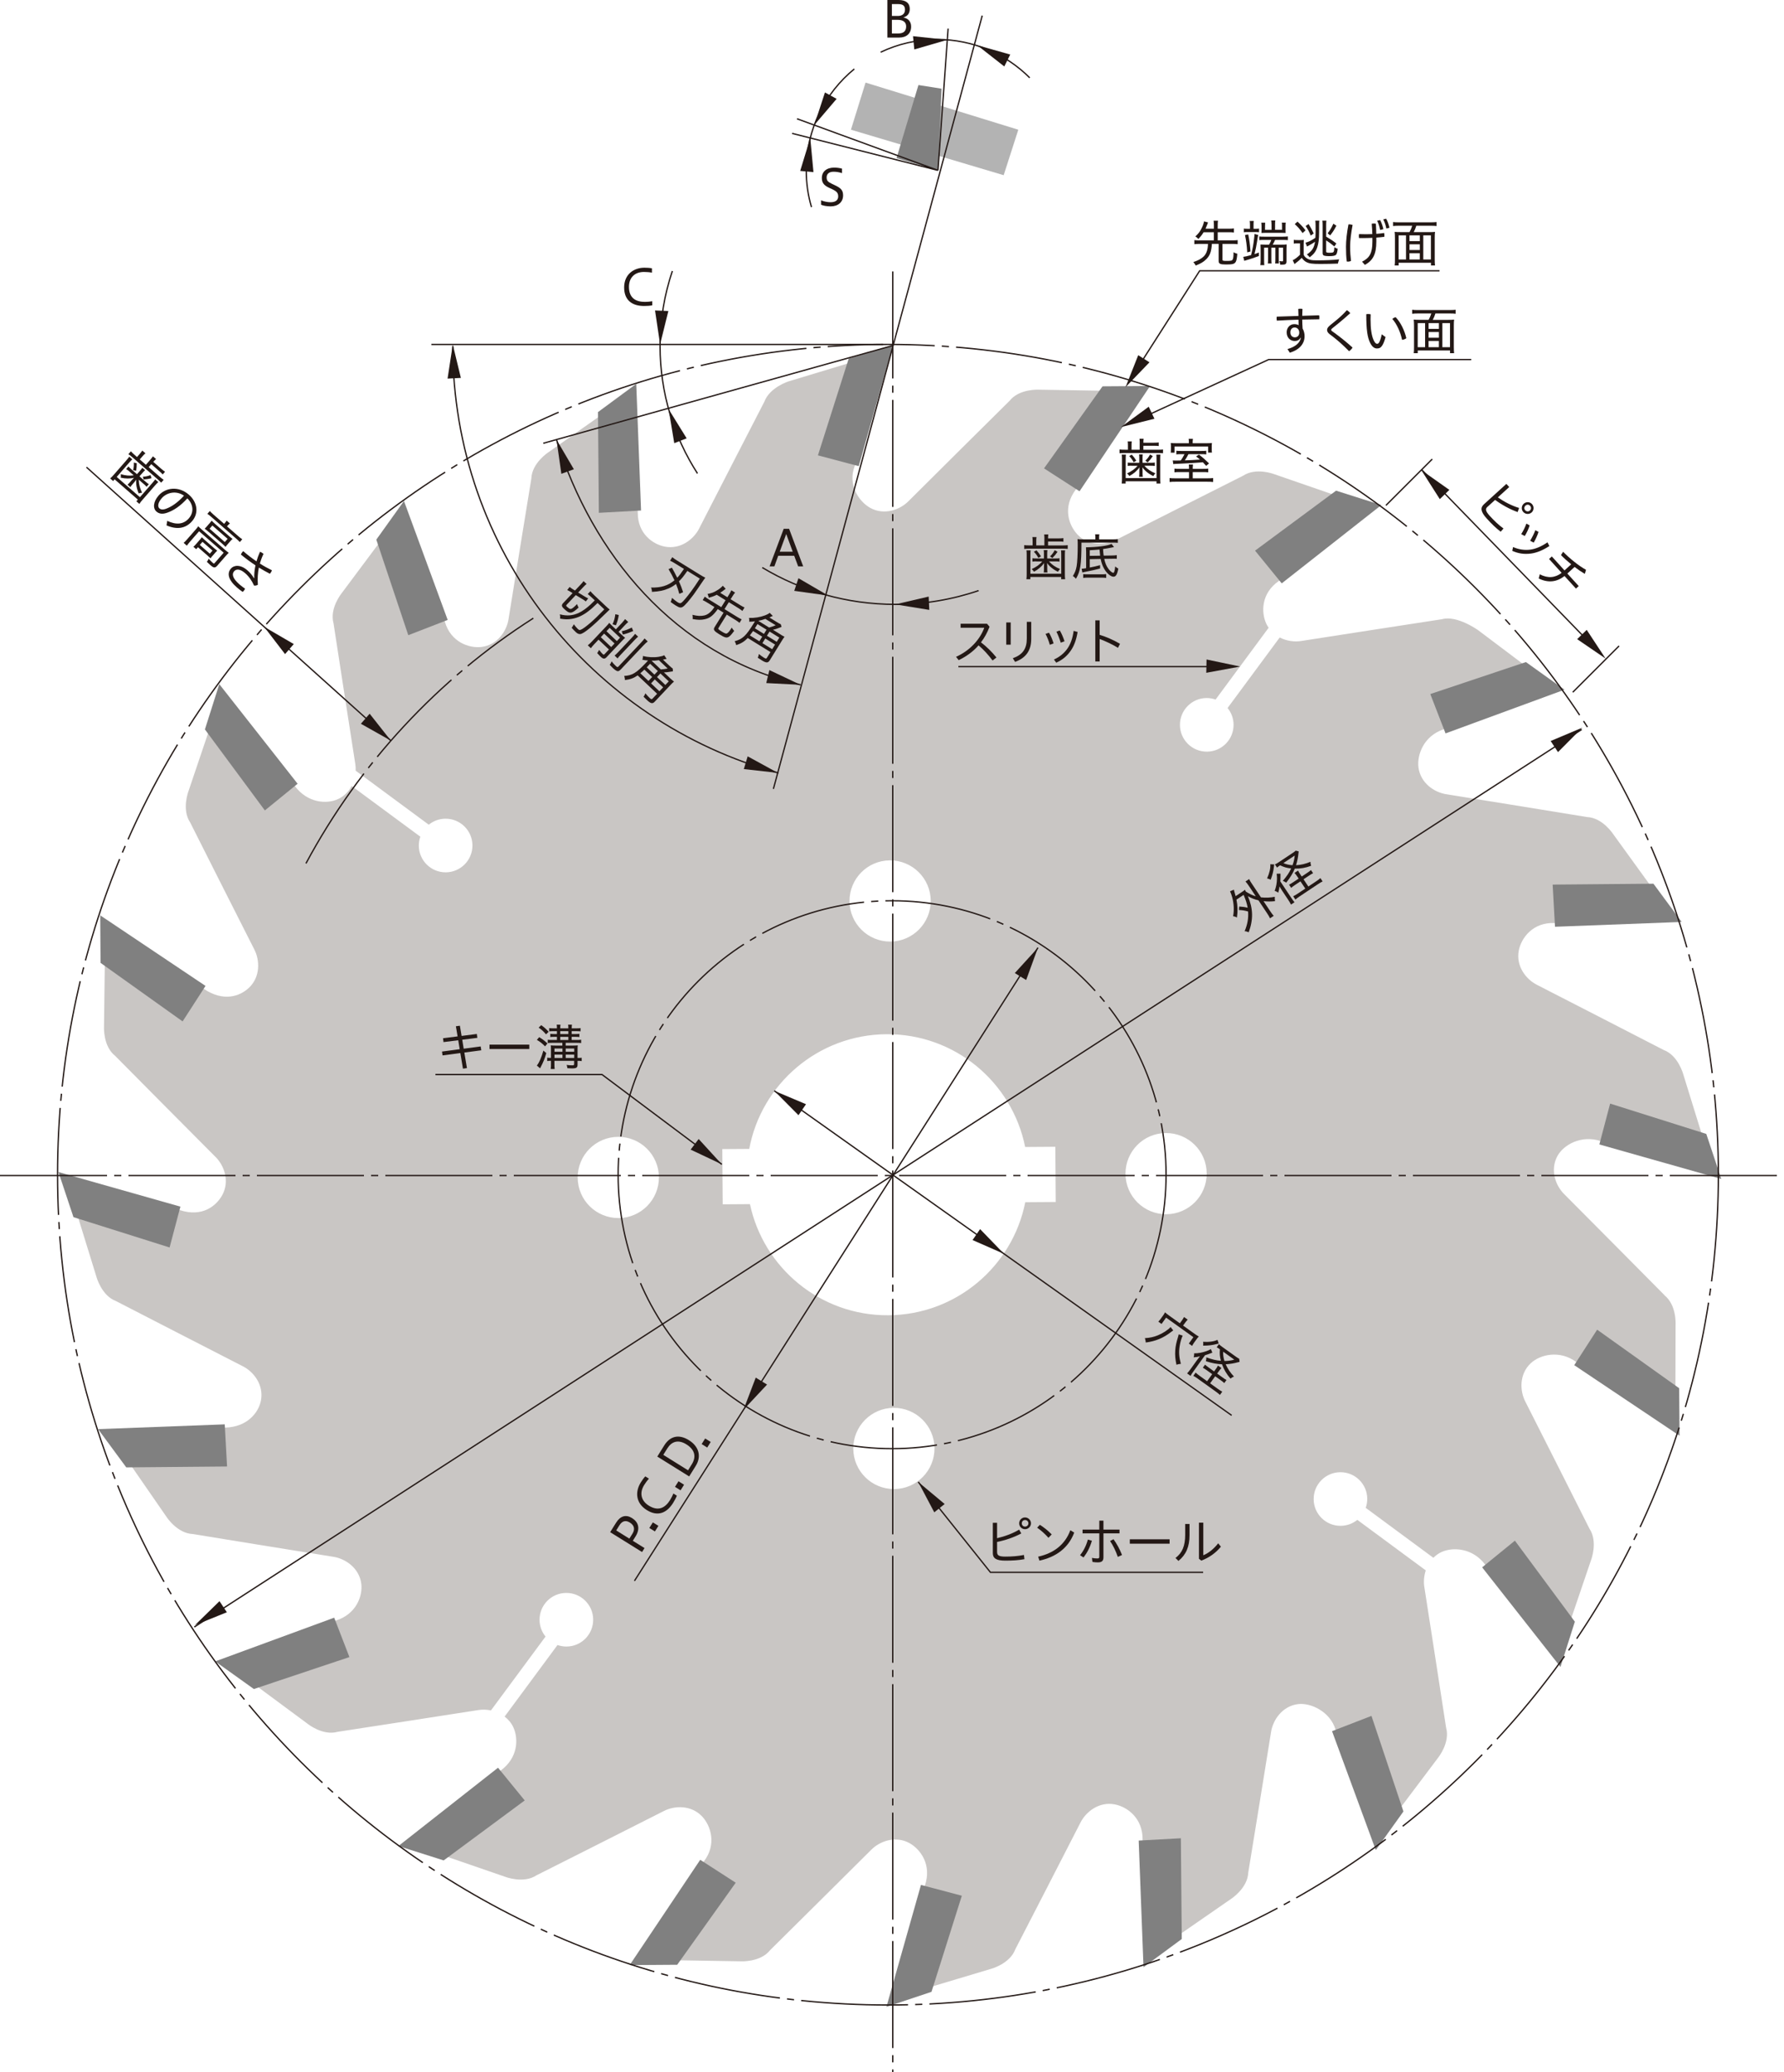 <?xml version="1.0" encoding="utf-8"?>
<svg xmlns="http://www.w3.org/2000/svg" width="500" height="580.88" viewBox="0 0 500 580.88">
<defs>
<style>
.cls-1 { fill: #c9c6c4; }
.cls-1, .cls-2, .cls-3, .cls-4 { stroke-width: 0px; }
.cls-2 { fill: #231815; }
.cls-5, .cls-6 { fill: none; stroke: #231815; stroke-width: .37px; }
.cls-3 { fill: gray; }
.cls-6 { stroke-dasharray: 0 0 0 0 30 2 2 2; }
.cls-4 { fill: #b3b3b3; }
</style>
</defs>
<path class="cls-1" d="M466.52,363.06s-25.71-25.95-28.12-28.33c-2.41-2.37-4.06-6.8-1.87-10.74,1.72-3.09,6.56-5.86,11.92-4.19l32.06,9.62-8.75-28.3s-1.4-5.29-5.5-6.81c0,0-32.48-16.73-35.49-18.25-3.03-1.51-5.96-5.21-5.1-9.64.68-3.46,3.91-7.97,10.06-7.68l33.86-.8-17.48-24.15s-2.97-4.6-7.34-4.77c0,0-36.05-5.88-39.4-6.39-3.35-.5-7.28-3.11-7.83-7.59-.42-3.5,1.5-8.75,7.06-10.61l31.96-10.99-22.24-16.76s-5.95-4.3-10.17-3.11c0,0-36.1,5.55-39.44,6.1-1.86.31-4.09.03-6.05-.98l-14.61,19.77c1.04,1.28,1.67,2.9,1.68,4.67.03,4.15-3.31,7.54-7.46,7.56-4.15.03-7.54-3.31-7.57-7.46-.03-4.15,3.31-7.54,7.46-7.57.89,0,1.74.15,2.53.43l14.87-20.13c-.24-.35-.47-.71-.65-1.11-1.49-3.2-1.47-8.55,3.51-12l26.15-20.45-27.45-9.49s-5.1-1.98-8.74.45c0,0-32.62,16.44-35.63,17.99-3,1.56-7.72,1.76-10.79-1.54-2.41-2.58-4.25-7.6-.41-12.64l18.76-27.46-29.2-.48s-5.47-.3-8.17,3.13c0,0-25.95,25.71-28.32,28.12-2.37,2.41-6.8,4.06-10.74,1.87-3.08-1.71-6.42-6.44-4.3-11.81l9.45-32.11-27.95,8.45s-5.36,1.64-6.87,5.75c0,0-16.73,32.47-18.25,35.49-1.51,3.02-5.22,5.96-9.64,5.1-3.46-.68-7.59-3.71-7.57-9.47l-1.53-33.54-23.53,16.57s-4.6,2.97-4.77,7.34c0,0-5.88,36.05-6.39,39.4-.5,3.34-3.11,7.28-7.59,7.83-3.5.42-8.63-1.39-10.26-7.07l-11.26-31.68-17.67,23.69s-3.46,4.24-2.27,8.45c0,0,5.55,36.11,6.1,39.44.1.59.12,1.21.1,1.85l20.49,15.14c1.28-1.04,2.9-1.67,4.67-1.68,4.15-.03,7.54,3.31,7.57,7.46.03,4.15-3.32,7.54-7.46,7.57-4.15.03-7.54-3.31-7.57-7.46,0-.89.15-1.74.43-2.53l-19.26-14.22c-.79,1.51-2.01,2.84-3.78,3.67-3.2,1.49-8.56,1.13-12.12-3.63l-20.62-25.81-9.2,27.22s-1.98,5.11.45,8.74c0,0,16.43,32.63,17.99,35.63,1.56,3,1.76,7.72-1.55,10.8-2.58,2.41-7.15,3.9-12.52.3l-27.68-18.59-.37,29.15s-.31,5.47,3.13,8.18c0,0,25.71,25.95,28.12,28.32,2.41,2.37,4.06,6.8,1.87,10.75-1.72,3.08-5.65,6.18-11.81,4.18l-32.06-9.28,8.63,27.96s1.4,5.29,5.5,6.81c0,0,32.47,16.73,35.5,18.25,3.03,1.51,5.96,5.21,5.1,9.64-.68,3.46-3.92,7.4-9.95,7.56l-33.18.91,16.69,24.15s2.97,4.6,7.34,4.78c0,0,36.05,5.88,39.4,6.38,3.34.51,7.28,3.12,7.83,7.59.43,3.5-1.5,8.52-7.07,10.26l-31.8,11.32,23.8,17.62s4.24,3.46,8.45,2.27c0,0,36.1-5.55,39.44-6.1,1.09-.18,2.31-.15,3.52.1l15.3-20.7c-1.04-1.28-1.67-2.9-1.68-4.67-.03-4.15,3.31-7.54,7.46-7.56,4.15-.03,7.54,3.31,7.57,7.46.03,4.15-3.31,7.54-7.46,7.57-.89,0-1.74-.15-2.54-.43l-14.82,20.06c.98.75,1.85,1.72,2.44,2.99,1.48,3.2,1.35,8.55-3.52,12.12l-26.22,20.33,27.52,9.49s5.1,1.98,8.74-.45c0,0,32.63-16.43,35.63-17.99,3-1.56,7.72-1.76,10.8,1.54,2.4,2.58,4.13,7.83.41,12.63l-18.99,27.46,29.43.48s5.47.3,8.17-3.13c0,0,25.95-25.71,28.33-28.12,2.37-2.41,6.8-4.06,10.75-1.87,3.08,1.72,6.3,6.1,4.29,11.92l-9.34,31.66,27.9-8.35s5.29-1.4,6.8-5.5c0,0,16.74-32.47,18.25-35.49,1.52-3.03,5.22-5.97,9.64-5.1,3.46.68,7.86,3.8,7.78,9.95l.91,33.07,23.93-16.57s4.6-2.97,4.77-7.34c0,0,5.88-36.05,6.39-39.4.51-3.34,3.12-7.28,7.59-7.83,3.5-.42,8.98,2.07,10.49,7.18l11.15,31.23,17.56-23.34s3.46-4.24,2.27-8.45c0,0-5.55-36.1-6.1-39.44-.24-1.43-.11-3.09.4-4.66l-19.18-14.16c-1.28,1.03-2.9,1.66-4.67,1.67-4.15.03-7.54-3.31-7.57-7.46-.03-4.15,3.31-7.54,7.46-7.57,4.15-.03,7.54,3.31,7.56,7.46,0,.89-.15,1.74-.43,2.53l18.96,14c.63-.63,1.37-1.19,2.27-1.61,3.2-1.48,8.78-1.13,12.23,3.51l20.28,26.44,9.43-27.74s1.97-5.1-.45-8.74c0,0-16.43-32.63-17.98-35.63-1.56-3-1.76-7.72,1.54-10.79,2.59-2.4,8.06-3.79,12.75-.3l27.74,19.1.08-29.65s.31-5.46-3.13-8.18ZM173.37,341.43c-6.28.04-11.42-5.02-11.46-11.3-.05-6.29,5.02-11.42,11.3-11.46,6.29-.04,11.42,5.02,11.46,11.31.04,6.28-5.02,11.42-11.31,11.46ZM249.38,241.17c6.29-.04,11.42,5.02,11.47,11.3.04,6.29-5.02,11.42-11.3,11.46-6.29.04-11.42-5.02-11.46-11.3-.04-6.29,5.02-11.42,11.3-11.46ZM250.61,417.39c-6.29.05-11.42-5.02-11.46-11.3-.05-6.29,5.02-11.42,11.3-11.46,6.29-.04,11.42,5.02,11.46,11.31.04,6.28-5.02,11.42-11.3,11.46ZM295.9,336.93l-8.55.06c-3.56,17.96-19.34,31.56-38.36,31.69-19.02.14-34.99-13.24-38.8-31.15l-7.64.05-.11-15.48,7.55-.05c3.38-18.18,19.26-32.01,38.44-32.15,19.18-.14,35.25,13.47,38.89,31.61l8.46-.06.11,15.48ZM326.9,340.36c-6.29.04-11.42-5.02-11.46-11.3-.04-6.29,5.02-11.42,11.3-11.46,6.29-.04,11.42,5.02,11.46,11.3.04,6.29-5.02,11.42-11.3,11.46Z"/>
<polygon class="cls-3" points="309.01 108.29 322.33 108.2 302.56 137.71 292.61 131.29 309.01 108.29"/>
<polygon class="cls-3" points="237.87 100.51 250.28 96.8 240.68 130.67 229.24 127.64 237.87 100.51"/>
<polygon class="cls-3" points="167.6 115.51 178.32 107.6 179.67 143.1 167.84 143.75 167.6 115.51"/>
<polygon class="cls-3" points="105.47 151.26 113.22 140.43 125.47 173.77 114.43 178.05 105.47 151.26"/>
<polygon class="cls-3" points="57.43 204.46 61.46 191.77 83.41 219.69 74.23 227.17 57.43 204.46"/>
<polygon class="cls-3" points="28.18 269.9 28.09 256.58 57.6 276.36 51.18 286.31 28.18 269.9"/>
<polygon class="cls-3" points="20.59 341.18 16.38 328.54 50.56 338.23 47.53 349.68 20.59 341.18"/>
<polygon class="cls-3" points="35.39 411.32 27.49 400.6 62.99 399.26 63.64 411.07 35.39 411.32"/>
<polygon class="cls-3" points="71.15 473.45 60.32 465.7 93.66 453.45 97.93 464.49 71.15 473.45"/>
<polygon class="cls-3" points="124.35 521.49 111.66 517.46 139.58 495.51 147.06 504.68 124.35 521.49"/>
<polygon class="cls-3" points="189.8 550.74 176.48 550.83 196.25 521.32 206.2 527.74 189.8 550.74"/>
<polygon class="cls-3" points="261.07 558.33 248.44 562.54 258.12 528.36 269.57 531.39 261.07 558.33"/>
<polygon class="cls-3" points="331.21 543.52 320.49 551.43 319.14 515.93 330.96 515.28 331.21 543.52"/>
<polygon class="cls-3" points="393.34 507.77 385.59 518.6 373.33 485.26 384.38 480.98 393.34 507.77"/>
<polygon class="cls-3" points="441.38 454.57 437.35 467.26 415.4 439.34 424.58 431.86 441.38 454.57"/>
<polygon class="cls-3" points="470.62 389.13 470.72 402.44 441.21 382.67 447.63 372.72 470.62 389.13"/>
<polygon class="cls-3" points="478.22 317.85 482.43 330.48 448.25 320.8 451.27 309.35 478.22 317.85"/>
<polygon class="cls-3" points="463.41 247.71 471.32 258.43 435.82 259.78 435.16 247.96 463.41 247.71"/>
<polygon class="cls-3" points="427.66 185.58 438.49 193.33 405.14 205.58 400.87 194.55 427.66 185.58"/>
<polygon class="cls-3" points="374.46 137.54 387.15 141.57 359.23 163.52 351.75 154.35 374.46 137.54"/>
<path class="cls-6" d="M326.81,329.28c0,42.41-34.37,76.79-76.78,76.79s-76.78-34.38-76.78-76.79,34.38-76.79,76.78-76.79,76.78,34.38,76.78,76.79Z"/>
<path class="cls-5" d="M195.48,132.71c-6.63-10.28-10.48-22.53-10.48-35.67,0-7.37,1.21-14.45,3.44-21.06"/>
<path class="cls-5" d="M274.28,165.55c-7.33,2.5-15.19,3.86-23.37,3.86-13.63,0-26.38-3.77-37.27-10.32"/>
<path class="cls-5" d="M224.37,191.96c-35.39-8.16-58.52-36.97-68.4-68.73"/>
<path class="cls-5" d="M218.2,216.69c-52.62-14.35-91.3-62.49-91.3-119.66"/>
<path class="cls-6" d="M481.6,329.28c0,128.54-104.2,232.74-232.74,232.74S16.13,457.82,16.13,329.28,120.33,96.54,248.86,96.54s232.74,104.2,232.74,232.73Z"/>
<path class="cls-6" d="M85.75,242.03c15.02-28.02,37.04-51.71,63.73-68.75"/>
<line class="cls-6" y1="329.51" x2="500" y2="329.51"/>
<line class="cls-6" x1="250.21" y1="76.09" x2="250.21" y2="580.88"/>
<line class="cls-5" x1="250.23" y1="96.86" x2="152.27" y2="124.25"/>
<path class="cls-5" d="M246.83,14.63c4.79-2.29,10.15-3.57,15.82-3.57,10.13,0,19.3,4.11,25.95,10.75"/>
<path class="cls-5" d="M227.43,58.05c-.96-3.27-1.47-6.72-1.47-10.3,0-11.46,5.25-21.69,13.48-28.42"/>
<polyline class="cls-5" points="202.31 326.38 168.72 301.2 122.04 301.2"/>
<polygon class="cls-2" points="202.31 326.38 193.57 322.25 195.81 319.27 202.31 326.38"/>
<polyline class="cls-5" points="315.95 119.01 355.58 100.78 412.34 100.78"/>
<polygon class="cls-2" points="314.18 119.71 323.55 117.38 321.95 114.01 314.18 119.71"/>
<polyline class="cls-5" points="316.17 107.3 336.23 75.91 403.46 75.91"/>
<polygon class="cls-2" points="315.46 108.52 322.16 101.56 319.01 99.56 315.46 108.52"/>
<polygon class="cls-2" points="273.87 12.67 281.47 18.63 283.14 15.29 273.87 12.67"/>
<polygon class="cls-2" points="265.5 11.17 255.89 10.14 256.25 13.86 265.5 11.17"/>
<polygon class="cls-2" points="228.22 35.06 234.48 27.71 231.21 25.91 228.22 35.06"/>
<polygon class="cls-2" points="227.09 38.68 224.27 47.91 227.99 48.25 227.09 38.68"/>
<polygon class="cls-2" points="185 96.55 187.32 87.18 183.59 87.03 185 96.55"/>
<polygon class="cls-2" points="187.39 114.69 188.97 124.22 192.45 122.87 187.39 114.69"/>
<polygon class="cls-2" points="126.9 96.58 125.44 106.13 129.17 105.93 126.9 96.58"/>
<polygon class="cls-2" points="155.97 123.24 157.33 132.81 160.84 131.54 155.97 123.24"/>
<polygon class="cls-2" points="232.13 166.95 223.78 162.08 222.6 165.62 232.13 166.95"/>
<polygon class="cls-2" points="224.37 191.96 215.63 187.83 214.76 191.47 224.37 191.96"/>
<polygon class="cls-2" points="218.03 216.65 209.55 212.01 208.47 215.58 218.03 216.65"/>
<polygon class="cls-2" points="250.91 169.41 260.45 170.96 260.28 167.23 250.91 169.41"/>
<line class="cls-5" x1="345.49" y1="186.86" x2="268.6" y2="186.86"/>
<polygon class="cls-2" points="347.58 186.84 338.08 188.59 338.16 184.86 347.58 186.84"/>
<polyline class="cls-5" points="257.35 415.4 277.58 440.73 337.2 440.73"/>
<polygon class="cls-2" points="257.35 415.4 264.76 421.59 261.85 423.92 257.35 415.4"/>
<line class="cls-5" x1="398.44" y1="131.66" x2="445.47" y2="180.09"/>
<polygon class="cls-2" points="450 184.61 442.03 179.16 444.71 176.56 450 184.61"/>
<polygon class="cls-2" points="398.34 131.76 403.53 139.91 406.21 137.32 398.34 131.76"/>
<line class="cls-5" x1="177.82" y1="443.13" x2="290.91" y2="265.64"/>
<polygon class="cls-2" points="290.91 265.64 287.6 274.71 284.42 272.76 290.91 265.64"/>
<polygon class="cls-2" points="208.38 395.16 214.98 388.11 211.81 386.16 208.38 395.16"/>
<line class="cls-5" x1="24.24" y1="130.96" x2="109.56" y2="207.62"/>
<polygon class="cls-2" points="109.56 207.62 101.15 202.88 103.6 200.06 109.56 207.62"/>
<polygon class="cls-2" points="74.01 175.68 79.89 183.35 82.34 180.54 74.01 175.68"/>
<line class="cls-5" x1="345.19" y1="396.74" x2="217" y2="305.76"/>
<polygon class="cls-2" points="217 305.76 225.9 309.52 223.79 312.6 217 305.76"/>
<polygon class="cls-2" points="281.4 351.47 274.69 344.53 272.58 347.6 281.4 351.47"/>
<line class="cls-5" x1="54.46" y1="456.06" x2="443.3" y2="204.48"/>
<polygon class="cls-2" points="443.47 203.97 436.66 210.82 434.6 207.71 443.47 203.97"/>
<polygon class="cls-2" points="54.63 455.55 63.58 451.93 61.52 448.82 54.63 455.55"/>
<line class="cls-5" x1="388.43" y1="141.67" x2="401.41" y2="128.69"/>
<line class="cls-5" x1="440.8" y1="194.04" x2="453.78" y2="181.06"/>
<line class="cls-5" x1="247.5" y1="96.55" x2="120.9" y2="96.55"/>
<polygon class="cls-4" points="238.49 36.36 281.3 49.11 285.4 36.36 242.59 23.15 238.49 36.36"/>
<polygon class="cls-3" points="262.88 47.75 263.9 24.86 257.41 23.84 251.27 44.33 262.88 47.75"/>
<line class="cls-5" x1="275.29" y1="4.37" x2="216.76" y2="221.13"/>
<polyline class="cls-5" points="223.37 33.29 262.88 47.75 222.01 37.39"/>
<line class="cls-5" x1="265.73" y1="8.02" x2="262.88" y2="47.75"/>
<path class="cls-2" d="M337.34,65.1c-.45.73-.85,1.23-1.48,1.89-.32-.36-.49-.5-.84-.71.91-.85,1.26-1.3,1.76-2.31.36-.7.56-1.29.67-1.91l1.13.29c-.1.24-.14.31-.25.64-.21.53-.28.71-.46,1.12h2.35v-.98c0-.5-.03-.81-.08-1.26h1.23c-.07.39-.08.74-.08,1.26v.98h3.18c.59,0,.98-.03,1.36-.08v1.15c-.39-.06-.78-.08-1.36-.08h-3.18v2.28h4.15c.63,0,1.06-.03,1.44-.08v1.15c-.42-.06-.84-.08-1.44-.08h-2.82v4.38c0,.34.17.39,1.23.39,1.18,0,1.5-.08,1.65-.45.17-.38.22-.91.22-1.98.35.2.6.29,1.06.42-.1,1.25-.21,1.86-.45,2.28-.35.59-.87.73-2.72.73-1.64,0-2.06-.2-2.06-.99v-4.79h-1.9c-.15,2.23-.55,3.29-1.57,4.3-.78.77-1.51,1.2-2.96,1.78-.17-.35-.25-.46-.66-.99,1.34-.42,2.21-.9,2.96-1.62.53-.55.87-1.29,1.04-2.28.04-.29.07-.56.1-1.18h-2.38c-.6,0-1.02.03-1.44.08v-1.15c.38.06.81.08,1.44.08h4.03v-2.28h-2.89Z"/>
<path class="cls-2" d="M348.44,72c.39-.03,1.13-.2,2.2-.49.49-2.06.63-2.87.83-4.51.1-.78.11-.99.13-1.41l1.04.27c-.06.24-.1.43-.35,2.02-.2,1.25-.32,1.82-.69,3.35.46-.15.63-.22,1.23-.45v.99c-1.16.43-2.59.91-3.59,1.19-.2.04-.35.1-.5.17l-.29-1.12ZM350.33,62.94c0-.43-.04-.83-.08-1.01h1.15c-.06.25-.07.52-.07,1.01v1.19h.62c.43,0,.7-.01.92-.06v1.04c-.18-.03-.55-.06-.94-.06h-2.34c-.36,0-.69.01-.97.06v-1.04c.21.04.48.06.91.06h.8v-1.19ZM349.84,65.71c.31,1.44.49,2.77.64,4.78l-.92.25c-.11-1.92-.32-3.46-.63-4.85l.91-.18ZM354.3,67.25c-.69,0-.95.01-1.37.06v-1.04c.34.06.64.07,1.37.07h5.22c.66,0,1.08-.03,1.42-.08v1.05c-.38-.04-.77-.06-1.4-.06h-2.17c-.2.45-.38.81-.66,1.33h2.54c.59,0,.94-.01,1.36-.07-.03.35-.04.76-.04,1.34v3.4c0,.71-.28.94-1.11.94-.17,0-.48,0-.67-.01-.04-.45-.08-.64-.25-.99.32.04.6.07.8.07.21,0,.27-.06.27-.27v-3.56h-1.23v3.12c0,.6.01.94.04,1.3h-1.04c.06-.36.07-.69.07-1.3v-3.12h-1.13v3.12c0,.63.01.98.06,1.3h-1.05c.06-.39.07-.69.07-1.3v-3.12h-1.11v3.42c0,.76.01,1.15.06,1.47h-1.12c.06-.38.08-.77.08-1.51v-2.98c0-.56-.01-.95-.04-1.29.6.03.87.04,1.37.04h1.04c.29-.5.46-.87.63-1.33h-1.99ZM356.36,62.81c0-.43-.03-.73-.08-1.01h1.15c-.06.27-.07.55-.07,1.01v1.6h1.95v-1.09c0-.39-.01-.66-.06-.91h1.11c-.04.22-.06.53-.06.95v1.11c0,.38,0,.59.03.83q-.63-.03-1.01-.03h-4.79c-.53,0-.66,0-.99.03.01-.29.03-.52.03-.78v-1.12c0-.34-.03-.69-.07-.98h1.09c-.03.24-.04.5-.04.95v1.05h1.82v-1.6Z"/>
<path class="cls-2" d="M362.62,67.23c.32.06.55.07,1.06.07h.7c.46,0,.7-.01,1.05-.06-.04.36-.06.73-.06,1.44v2.72c.21.42.36.6.66.84.7.56,1.44.74,3.03.74,2.44,0,4.72-.1,6.26-.28q-.25.66-.35,1.19c-1.47.06-3.47.1-4.9.1-2.4,0-3.17-.11-4.05-.59-.46-.27-.8-.59-1.18-1.13-.56.57-.83.81-1.32,1.19-.34.25-.45.35-.7.57l-.52-1.09c.57-.24,1.27-.77,2.05-1.53v-3.19h-.76c-.42,0-.64.01-.98.07v-1.06ZM363.65,62.13c.94.85,1.6,1.57,2.25,2.44l-.83.76c-.8-1.13-1.22-1.61-2.19-2.51l.76-.69ZM365.9,68.02c.85-.21,1.61-.59,2.76-1.36.01-.28.03-.5.03-.64.01-.31.03-.52.03-.62v-2.07c0-.69-.03-1.11-.08-1.48h1.13c-.06.34-.07.69-.07,1.46v1.88c0,1.78-.15,3.04-.49,4.06-.41,1.23-.95,1.98-2.16,2.87-.22-.31-.45-.55-.78-.78,1.5-1.05,1.98-1.79,2.3-3.57-.43.32-.98.64-1.98,1.19-.1.04-.17.08-.27.14l-.42-1.06ZM366.76,62.81c.67,1.08.92,1.54,1.43,2.63l-.83.6c-.45-1.08-.85-1.85-1.43-2.69l.83-.55ZM371.69,70.53c0,.13.03.18.13.22.14.07.35.1.71.1.94,0,1.15-.06,1.27-.32.1-.24.14-.5.18-1.23.32.21.56.32.94.42-.1.94-.25,1.46-.48,1.69-.27.28-.83.39-2,.39-.6,0-1.08-.06-1.32-.14-.34-.14-.43-.32-.43-.78v-7.66c0-.66-.01-.99-.07-1.37h1.13c-.06.38-.07.77-.07,1.43v3.05c1.34.8,1.77,1.08,2.86,1.92l-.56.84c-.94-.78-1.37-1.11-2.3-1.71v3.15ZM372.09,65.39c.69-.85,1.05-1.47,1.61-2.69l.85.57c-.64,1.22-1.02,1.81-1.75,2.72l-.71-.6Z"/>
<path class="cls-2" d="M378.04,62.88c.34,0,.74.06,1.05.17-.43,2.3-.69,4.4-.69,6.04s.1,2.79.25,4.05c-.25.13-.56.2-.84.2-.13,0-.24-.01-.35-.04-.17-1.3-.22-2.49-.22-4.17s.24-3.87.69-6.23h.11ZM384.65,66.67c-.92.04-1.85.07-2.76.07-.34,0-.66,0-.99-.01-.04-.18-.06-.39-.06-.59,0-.18.01-.35.04-.52.64.03,1.3.04,1.98.04.59,0,1.18-.01,1.76-.04-.03-.97-.08-1.89-.17-2.9.18-.04.39-.07.6-.07s.41.03.57.07c.06.99.08,1.89.11,2.83.74-.04,1.48-.13,2.2-.24.06.21.08.45.08.69,0,.13-.01.25-.03.38-.73.1-1.48.17-2.24.22v1.12c0,3.61-.98,5.31-3.21,6.53l-.78-.9c2.09-1.04,2.89-2.37,2.89-5.65v-1.04ZM386.81,61.69c.39.71.74,1.7.91,2.55l-.91.22c-.18-.92-.48-1.85-.83-2.59l.83-.18ZM388.49,61.3c.45.74.74,1.72.94,2.54l-.88.22c-.18-.92-.48-1.81-.87-2.55l.81-.21Z"/>
<path class="cls-2" d="M395.04,65.07c.35-.64.53-1.06.76-1.79h-3.85c-.63,0-1.05.03-1.51.08v-1.12c.45.06.88.08,1.5.08h9.17c.59,0,1.08-.03,1.51-.08v1.12c-.43-.06-.91-.08-1.51-.08h-4.16c-.18.6-.45,1.26-.74,1.79h4.34c.74,0,1.15-.01,1.64-.07-.06.52-.08.98-.08,1.75v5.95c0,.77.03,1.27.08,1.71h-1.13v-.76h-9.06v.76h-1.12c.07-.49.08-.9.08-1.74v-5.93c0-.7-.03-1.16-.08-1.75.45.06.91.07,1.61.07h2.56ZM394.06,65.98h-2.07v6.75h2.07v-6.75ZM395.04,65.98v1.61h2.89v-1.61h-2.89ZM395.04,70.08h2.89v-1.6h-2.89v1.6ZM397.92,70.98h-2.89v1.75h2.89v-1.75ZM398.9,72.73h2.14v-6.75h-2.14v6.75Z"/>
<path class="cls-2" d="M319.43,124.12c0-.48-.03-.8-.07-1.13h1.16c-.04.31-.07.57-.07,1.11h2.91c.59,0,1.02-.03,1.39-.08v1.01c-.34-.06-.74-.07-1.39-.07h-2.91v1.11h4.12c.63,0,.99-.03,1.39-.08v1.06c-.39-.04-.8-.07-1.4-.07h-9.33c-.64,0-1.06.03-1.46.08v-1.08c.41.06.8.08,1.48.08h.87v-1.2c0-.48-.01-.78-.07-1.13h1.16c-.06.34-.07.63-.07,1.13v1.2h2.28v-1.93ZM315.56,127.44c-.04.41-.06.76-.06,1.36v5.21h8.64v-5.21c0-.59-.01-.98-.06-1.36h1.15c-.06.35-.07.73-.07,1.37v5.08c0,.8.01,1.18.08,1.65h-1.11v-.63h-8.64v.63h-1.11c.07-.48.08-.88.08-1.65v-5.08c0-.63-.01-.99-.07-1.37h1.15ZM317.15,130.54c-.42,0-.7.01-1.08.07v-.95c.31.04.63.06,1.11.06h2.12v-1.32c0-.46-.01-.76-.06-1.02h1.04c-.04.27-.06.56-.06,1.02v1.32h2.33c.48,0,.84-.01,1.11-.07v.97c-.35-.06-.63-.07-1.06-.07h-1.88c.88.98,1.83,1.62,3.1,2.13-.27.28-.42.48-.59.78-1.01-.52-1.57-.9-2.2-1.48-.39-.38-.6-.62-.84-.98.04.7.04.81.04,1.01v.66c0,.45.01.69.07.99h-1.06c.06-.31.07-.57.07-.98v-.64c0-.25,0-.28.04-1.04-.62.92-1.62,1.79-2.83,2.44-.21-.32-.34-.48-.66-.74,1.26-.56,2.26-1.27,2.96-2.14h-1.65ZM317.73,129.57c-.38-.71-.73-1.19-1.26-1.74l.74-.39c.53.59.91,1.11,1.26,1.69l-.74.43ZM323.1,127.86c-.5.74-.81,1.11-1.44,1.74l-.66-.46c.6-.57.91-.99,1.32-1.74l.78.46Z"/>
<path class="cls-2" d="M337.2,131.42c.71,0,.99-.01,1.43-.07v1.05c-.42-.06-.77-.07-1.44-.07h-2.9v1.75h3.99c.85,0,1.27-.03,1.72-.08v1.11c-.53-.07-.99-.08-1.82-.08h-8.57c-.81,0-1.29.01-1.81.08v-1.11c.45.06.87.08,1.72.08h3.73v-1.75h-2.63c-.69,0-1.04.01-1.46.07v-1.05c.42.06.69.07,1.47.07h2.62v-.15c0-.41-.03-.73-.07-1.06h1.18c-.04.32-.07.64-.07,1.06v.15h2.91ZM333.21,123.93c0-.34-.03-.62-.07-.92h1.2c-.04.28-.07.57-.07.92v.31h3.59c.92,0,1.3-.01,1.81-.06-.04.32-.06.5-.06,1.01v.69c0,.41.01.7.06.99h-1.06v-1.71h-9.43v1.74h-1.06q.01-.14.03-.35c.01-.13.03-.45.03-.7v-.73c0-.38-.01-.59-.06-.94.43.04.9.06,1.69.06h3.4v-.31ZM331.31,127.3c-.84,0-1.25.01-1.62.07v-1.02c.41.04.7.06,1.54.06h5.28c.85,0,1.18-.01,1.57-.06v1.02c-.43-.06-.73-.07-1.54-.07h-3.45c-.36.71-.62,1.15-1.02,1.74,1.18-.03,2.72-.11,4.24-.22-.41-.36-.56-.49-1.09-.87l.81-.52c1.13.87,1.55,1.23,2.83,2.47l-.81.69c-.43-.5-.59-.67-.92-1.01-2.37.2-5.06.35-7.8.46-.22,0-.29.01-.5.04l-.14-1.01c.38.03.45.03.92.03.41,0,.74,0,1.33-.03.42-.6.7-1.08,1.04-1.76h-.66Z"/>
<path class="cls-2" d="M292.72,150.94c0-.48-.03-.8-.07-1.13h1.16c-.04.31-.07.57-.07,1.11h2.91c.59,0,1.02-.03,1.39-.08v1.01c-.34-.06-.74-.07-1.39-.07h-2.91v1.11h4.12c.63,0,.99-.03,1.39-.08v1.06c-.39-.04-.8-.07-1.4-.07h-9.33c-.64,0-1.06.03-1.46.08v-1.08c.41.06.8.08,1.48.08h.87v-1.2c0-.48-.01-.78-.07-1.13h1.16c-.06.34-.07.63-.07,1.13v1.2h2.28v-1.93ZM288.85,154.26c-.04.41-.06.76-.06,1.36v5.21h8.64v-5.21c0-.59-.01-.98-.06-1.36h1.15c-.06.35-.07.73-.07,1.37v5.08c0,.8.01,1.18.08,1.65h-1.11v-.63h-8.64v.63h-1.11c.07-.48.08-.88.08-1.65v-5.08c0-.63-.01-.99-.07-1.37h1.15ZM290.43,157.36c-.42,0-.7.01-1.08.07v-.95c.31.04.63.06,1.11.06h2.12v-1.32c0-.46-.01-.76-.06-1.02h1.04c-.04.27-.06.56-.06,1.02v1.32h2.33c.48,0,.84-.01,1.11-.07v.97c-.35-.06-.63-.07-1.06-.07h-1.88c.88.98,1.83,1.62,3.1,2.13-.27.28-.42.48-.59.78-1.01-.52-1.57-.9-2.2-1.48-.39-.38-.6-.62-.84-.98.04.7.04.81.04,1.01v.66c0,.45.01.69.07.99h-1.06c.06-.31.07-.57.07-.98v-.64c0-.25,0-.28.04-1.04-.62.92-1.62,1.79-2.83,2.44-.21-.32-.34-.48-.66-.74,1.26-.56,2.26-1.27,2.96-2.14h-1.65ZM291.02,156.39c-.38-.71-.73-1.19-1.26-1.74l.74-.39c.53.59.91,1.11,1.26,1.69l-.74.43ZM296.39,154.68c-.5.74-.81,1.11-1.44,1.74l-.66-.46c.6-.57.91-.99,1.32-1.74l.78.46Z"/>
<path class="cls-2" d="M307,150.62c0-.34-.03-.62-.08-.85h1.2c-.06.22-.07.45-.07.87v.55h3.68c.69,0,1.18-.03,1.56-.08v1.05c-.36-.04-.78-.06-1.44-.06h-8.75c-.01,6.28-.28,7.97-1.54,10.13-.35-.39-.5-.52-.87-.77.59-.94.85-1.64,1.05-2.72.2-1.15.31-3.28.31-5.95,0-.83-.01-1.12-.06-1.67.45.06.91.07,1.47.07h3.54v-.56ZM312.22,153.35c-.29.06-.34.07-.69.14-1.02.21-1.44.28-2.37.41.04.85.06,1.12.17,1.85l2.38-.04c.57-.01.94-.04,1.29-.1v1.04c-.32-.04-.41-.04-.87-.04-.1,0-.31,0-.42.01l-2.23.03c.27,1.25.67,2.16,1.25,2.9.42.55,1.01,1.01,1.27,1.01.13,0,.21-.08.27-.25.14-.38.21-.73.29-1.53.31.28.56.46.87.6-.32,1.68-.69,2.28-1.37,2.28-.73,0-1.91-.99-2.59-2.21-.46-.8-.77-1.67-.99-2.77l-3.05.06v2.34c1.19-.22,1.67-.34,2.89-.66v.94c-1.68.43-1.95.49-4.34.97-.2.04-.32.07-.63.15l-.21-1.06c.31,0,.52-.03,1.27-.15v-4.61c0-.62-.01-.88-.04-1.25,3.22-.04,6.01-.41,7.17-.94l.69.9ZM303.59,160.93c.31.04.6.06,1.12.06h4.02c.6,0,.92-.01,1.3-.07v1.08c-.45-.07-.78-.08-1.3-.08h-3.89c-.62,0-.85.01-1.25.08v-1.06ZM308.33,155.76c-.06-.43-.11-1.01-.17-1.72-.9.08-1.77.15-2.73.2v1.57l2.9-.04Z"/>
<path class="cls-2" d="M279.46,435.08c0,.87.46,1.25,2.27,1.25,1.95,0,3.56-.13,5.25-.46l.14,1.18c-1.75.31-3.26.41-5.37.41-2.6,0-3.49-.69-3.49-2.1v-8.5h1.19v4.31c2.13-.49,4.43-1.33,6.19-2.41l.59,1.08c-2.07,1.11-4.52,1.93-6.78,2.38v2.87ZM288.95,427c0,.91-.76,1.65-1.67,1.65s-1.64-.74-1.64-1.65.73-1.65,1.64-1.65,1.67.74,1.67,1.65ZM286.38,427c0,.53.38.92.91.92s.94-.39.94-.92-.41-.92-.94-.92-.91.39-.91.92Z"/>
<path class="cls-2" d="M291.44,427.42c1.23.78,2.26,1.61,3.32,2.69l-.91.95c-1.09-1.22-2.06-2.05-3.17-2.84l.76-.8ZM290.96,436.35c4.27-.94,7.49-3.28,9.02-7.4l1.09.64c-1.62,4.37-5.17,6.88-9.75,7.87l-.36-1.12Z"/>
<path class="cls-2" d="M302.71,435.93c.97-1.2,1.69-2.59,2.19-4.38l1.13.34c-.56,1.88-1.33,3.36-2.35,4.68l-.97-.63ZM309.26,436.54c0,1.06-.53,1.41-1.6,1.41-.43,0-.97-.04-1.48-.13l-.14-1.12c.57.11,1.08.15,1.54.15.36,0,.52-.1.52-.46v-6.57h-4.69v-1.06h4.69v-2.51h1.16v2.51h4.5v1.06h-4.5v6.71ZM312.07,431.45c.92,1.23,1.78,2.86,2.4,4.43l-1.18.53c-.56-1.62-1.34-3.24-2.17-4.45l.95-.5Z"/>
<path class="cls-2" d="M327.8,431.48v1.23h-11.15v-1.23h11.15Z"/>
<path class="cls-2" d="M333.39,427.21v3.12c0,3.22-.98,5.49-3.11,7.21l-.83-.83c1.93-1.44,2.72-3.43,2.72-6.49v-3.03h1.22ZM337.25,426.82v9.13c1.34-.52,2.9-1.7,4.17-3.35l.76.95c-1.37,1.68-3.21,3.05-5.49,3.91l-.66-.52v-10.13h1.22Z"/>
<path class="cls-2" d="M133.64,289.83l.15,1.09-4.24.53.41,2.51,4.76-.63.17,1.08-4.75.63.73,4.36-1.12.15-.73-4.37-4.99.66-.15-1.08,4.96-.66-.41-2.51-4.13.52-.13-1.08,4.08-.52-.48-2.84,1.12-.15.48,2.86,4.27-.55Z"/>
<path class="cls-2" d="M148.34,292.82v1.23h-11.15v-1.23h11.15Z"/>
<path class="cls-2" d="M153.11,295.17c-.49,1.71-.8,2.48-1.6,4.01-.04.08-.08.15-.14.28l-.91-.78c.67-.83,1.27-2.2,1.83-4.19l.81.69ZM151.12,290.73c.94.57,1.44.95,2.31,1.75l-.66.83c-.85-.87-1.36-1.26-2.3-1.82l.64-.76ZM151.68,287.36c.88.62,1.34,1.04,2.09,1.85l-.74.73c-.73-.87-1.19-1.29-2.07-1.89l.73-.69ZM154.77,292.31c-.6,0-.84.01-1.25.07v-.94c.38.06.62.07,1.25.07h1.32v-.88h-.77c-.5,0-.76.01-1.09.06v-.9c.34.04.57.06,1.09.06h.77v-.81h-1.05c-.53,0-.81.01-1.12.06v-.92c.29.06.59.07,1.15.07h1.02c0-.42-.01-.69-.07-1.02h1.06c-.04.34-.06.5-.06,1.02h2.27c0-.5-.01-.73-.07-1.02h1.08c-.04.31-.07.59-.07,1.02h1.32c.59,0,.84-.01,1.16-.07v.92c-.31-.04-.59-.06-1.16-.06h-1.32v.81h1.09c.5,0,.74-.01,1.06-.06v.9c-.35-.04-.59-.06-1.08-.06h-1.08v.88h1.37c.66,0,.9-.01,1.29-.07v.94c-.39-.06-.69-.07-1.33-.07h-3.01v.78h2.07c.59,0,1.06-.03,1.33-.06-.06.32-.07.73-.07,1.39v2.13h.14c.46,0,.71-.01,1.02-.06v.95c-.32-.06-.64-.07-1.02-.07h-.14v1.05c0,.84-.32,1.06-1.5,1.06-.34,0-.81-.01-1.36-.06-.03-.34-.08-.6-.21-.91.66.08,1.12.11,1.58.11.42,0,.53-.07.53-.34v-.92h-5.52v.81c0,.66.01,1.12.07,1.48h-1.11c.06-.48.07-.88.07-1.48v-.81c-.63,0-.71.01-1.05.06v-.94c.32.04.62.06,1.05.06v-2.17c0-.67-.01-.98-.06-1.34.38.04.71.06,1.33.06h1.92v-.78h-2.87ZM157.64,293.91h-2.23v.9h2.23v-.9ZM157.64,295.61h-2.23v.95h2.23v-.95ZM157.02,289.85h2.27v-.81h-2.27v.81ZM157.02,291.52h2.27v-.88h-2.27v.88ZM160.93,294.81v-.9h-2.38v.9h2.38ZM160.93,296.56v-.95h-2.38v.95h2.38Z"/>
<path class="cls-2" d="M37.07,128.77c-.3.28-.54.53-.94.99l-3.42,3.93,6.51,5.68,3.43-3.93c.39-.44.63-.75.85-1.06l.87.75c-.27.23-.53.5-.96.99l-3.34,3.83c-.52.6-.76.9-1.02,1.3l-.83-.73.41-.48-6.51-5.68-.41.48-.83-.73c.37-.31.64-.61,1.15-1.19l3.34-3.83c.41-.47.64-.76.85-1.08l.87.75ZM36.23,132.14c-.32-.28-.54-.45-.86-.66l.63-.72c.2.23.44.46.8.77l1.59,1.39.87-.99c.3-.35.49-.58.63-.81l.78.68c-.21.17-.41.39-.71.73l-.87.99,1.75,1.53c.36.31.64.54.88.67l-.64.73c-.23-.27-.43-.47-.76-.75l-1.42-1.23c.02,1.32.32,2.43.93,3.64-.39.04-.63.08-.96.2-.42-1.05-.59-1.71-.68-2.56-.05-.54-.05-.86.01-1.29-.43.55-.5.64-.63.79l-.43.5c-.29.34-.44.53-.6.8l-.8-.7c.25-.2.43-.39.7-.69l.42-.49c.17-.19.18-.21.71-.75-1.07.29-2.4.28-3.73-.02.05-.38.06-.58,0-.99,1.32.41,2.54.52,3.64.33l-1.25-1.09ZM42.17,128.81c.31-.36.5-.62.69-.9l.88.76c-.23.21-.43.39-.78.79l2.2,1.92c.44.39.79.65,1.1.85l-.66.76c-.22-.26-.51-.54-1-.96l-2.2-1.92-.73.83,3.1,2.71c.48.41.77.63,1.1.85l-.7.8c-.27-.29-.56-.58-1.01-.97l-7.03-6.13c-.49-.42-.82-.68-1.15-.89l.71-.81c.27.31.55.59,1.06,1.04l.65.57.79-.91c.31-.36.5-.6.69-.9l.88.76c-.26.22-.47.43-.8.81l-.79.91,1.72,1.5,1.27-1.46ZM37.31,131.8c.18-.79.23-1.38.19-2.14l.82.19c.01.79-.04,1.43-.16,2.11l-.84-.16ZM42.47,134.04c-.87.23-1.34.3-2.23.36l-.19-.78c.83-.04,1.34-.15,2.13-.44l.29.86Z"/>
<path class="cls-2" d="M46.87,146c2.6,1.22,4.62.95,6.05-.69,1.54-1.76,1.22-4.04-.42-5.61-1.89,2.09-3.73,3.34-5.56,3.99-1.44.53-2.37.33-3.1-.3-.99-.87-.97-2.68.62-4.5,1.92-2.2,5.58-2.75,8.48-.22,2.35,2.05,2.87,5.16.89,7.43-1.86,2.13-4.35,2.39-7.16,1.17l.2-1.27ZM51.58,138.95c-2.37-1.62-4.95-.78-6.24.69-1.2,1.37-1.14,2.44-.68,2.85.39.34.95.46,1.88.12,1.62-.6,3.23-1.72,5.03-3.66Z"/>
<path class="cls-2" d="M54.8,148.49c.29-.34.55-.65.77-.97.28.3.56.57,1,.94l6.5,5.67c.5.43.75.63,1.04.83-.32.3-.51.5-.83.87l-2.37,2.71c-.34.39-.58.54-.87.51-.29-.03-.54-.17-1.11-.67-.08-.07-.4-.37-.95-.89.26-.35.37-.53.5-.89.36.42.77.84,1.11,1.14.33.29.4.29.57.09l2.53-2.9-6.89-6.01-2.54,2.91c-.41.48-.61.72-.88,1.13l-.91-.79c.26-.22.63-.6.99-1.01l2.34-2.68ZM59.59,155.76c-.31.36-.43.52-.59.75-.22-.23-.55-.54-.9-.84l-2.62-2.28-.49.56-.79-.69c.23-.17.47-.43.8-.81l.96-1.1c.28-.32.44-.53.6-.76.23.23.44.44.82.77l2.58,2.25c.39.34.6.5.92.75-.2.18-.34.33-.63.66l-.65.75ZM56,152.75l2.81,2.45.75-.87-2.81-2.45-.75.87ZM58.68,146.76c.29-.34.47-.56.65-.81.25.27.48.49.94.9l3.97,3.46c.41.36.61.51.93.74-.26.26-.41.4-.71.75l-.58.67c-.4.45-.49.56-.67.83-.26-.28-.48-.49-.92-.88l-3.95-3.44c-.39-.34-.63-.53-.98-.78.22-.21.39-.38.73-.78l.58-.67ZM62.97,146.66c.22-.25.4-.47.55-.73l.92.8c-.24.18-.43.37-.66.63l-.16.18,3.18,2.77c.43.38.76.62,1.1.85l-.69.79c-.3-.34-.57-.59-1-.96l-7.01-6.11c-.42-.37-.72-.61-1.08-.85l.69-.79c.29.33.56.6,1.01.99l3,2.61.16-.18ZM58.74,148.21l4.27,3.73.78-.9-4.27-3.73-.78.9Z"/>
<path class="cls-2" d="M71.25,162.07c-.03-1.12.08-2.33.35-3.6-1.39-.92-2.79-1.95-4.09-3.03.11-.26.28-.54.48-.77.06-.06.11-.13.18-.18,1.17,1.02,2.43,1.99,3.71,2.86.25-.88.58-1.78.99-2.69.32.11.69.34.92.54.02.02.04.04.06.06-.41.87-.75,1.76-1.01,2.71,1.13.73,2.28,1.35,3.36,1.88-.07.31-.25.62-.46.86-.04.04-.06.07-.1.12-.98-.5-2.02-1.09-3.09-1.74-.3,1.49-.41,3.1-.28,4.83-.31.19-.74.27-1.07.22-.61-1.37-1.42-2.54-2.49-3.47-1.56-1.36-2.58-1.13-3.09-.54-.67.77-.5,1.94,1.5,3.69.55.48,1.01.8,1.56,1.19-.07.21-.23.45-.41.66-.07.08-.17.17-.25.25-.55-.37-1.03-.73-1.62-1.25-2.49-2.17-2.81-4-1.66-5.32.81-.93,2.63-1.2,4.6.52.8.7,1.31,1.33,1.84,2.2h.06Z"/>
<path class="cls-2" d="M347.34,254.11c1,.06,1.54.14,2.34.34-.22-1.25-.48-2.04-1.13-3.61l-2.01,1.34c.35,1.66.39,3.28.13,5.01-.43-.24-.58-.29-1.07-.37.32-1.66.24-3.41-.25-5.3-.15-.56-.4-1.25-.61-1.68l1.09-.46c.05.3.09.44.2.81.11.35.16.55.28,1.01l1.75-1.16c.42-.28.66-.45.88-.64.1.25.13.3.21.5.93.61,1.8,1.04,2.81,1.34l-1.99-2.98c-.33-.49-.57-.8-.9-1.17l1.02-.68c.21.45.41.77.75,1.27l2.57,3.86c1.34.15,2.6.1,3.88-.16-.03.36-.01.76.06,1.22-1.2.12-2.08.13-3.22,0l1.83,2.75c.43.64.67.98,1.02,1.38l-1.03.68c-.24-.49-.45-.86-.87-1.48l-2.37-3.56c-1.07-.25-1.99-.59-2.96-1.16,1.47,3.47,1.54,6.55.23,10.11-.4-.17-.73-.27-1.15-.29.81-1.92,1.12-3.69.97-5.53-.92-.27-1.54-.37-2.55-.42l.07-.99Z"/>
<path class="cls-2" d="M357.12,242.3c-.02.18-.02.22-.06.51-.15,1.39-.43,2.51-.94,3.79-.38-.22-.56-.28-1-.37.67-1.46,1.01-2.93.9-3.97l1.1.04ZM359.35,249.68c-.27-.41-.45-.71-.76-1.21-.05.68-.09.85-.34,1.76-.43-.3-.57-.38-1-.51.42-1.12.61-2.14.65-3.41,0-.54-.03-1.02-.1-1.39l1.08-.03q0,.13,0,.59c.01.35,0,1-.05,1.58l3.08,4.62c.36.54.64.94.9,1.23l-.98.65c-.18-.37-.46-.84-.82-1.38l-1.66-2.49ZM363.98,238.64c-.03.14-.03.23-.07.58-.08.99-.32,2.22-.67,3.31,1.35-.07,2.7-.39,4.04-.96,0,.42.07.71.19,1.12-1.55.58-3.01.83-4.58.8-.57,1.36-1.25,2.46-2.4,3.92-.21-.14-.32-.21-.45-.27-.03-.02-.15-.07-.31-.14-.05-.02-.11-.04-.19-.09,1.12-1.3,1.78-2.28,2.34-3.48-1.21-.12-1.95-.33-3.11-.88-.42.28-.67.48-.85.64l-.59-.89c.3-.13.63-.32,1.02-.58l4.04-2.69c.34-.22.59-.43.76-.59l.83.21ZM359.68,241.93c.81.35,1.54.52,2.57.6.36-.98.52-1.72.61-2.71l-3.18,2.12ZM366.4,244.65c.52-.35.8-.55,1.03-.77l.59.89c-.35.16-.66.35-1.1.65l-1.58,1.05,1.35,2.03,2.22-1.48c.5-.33.86-.61,1.16-.88l.62.93c-.36.17-.75.4-1.23.72l-5.24,3.49c-.52.35-.86.6-1.16.88l-.62-.93c.36-.17.77-.41,1.27-.74l2.12-1.41-1.35-2.03-1.54,1.02c-.45.3-.79.56-1.07.8l-.59-.89c.3-.13.61-.32,1.15-.68l1.54-1.02-.31-.47c-.4-.59-.59-.85-.85-1.12l.99-.66c.12.29.33.62.72,1.2l.31.47,1.57-1.05Z"/>
<path class="cls-2" d="M416.9,142.05c-.64.58-.61,1.18.6,2.52,1.31,1.44,2.49,2.55,3.88,3.58l-.78.9c-1.41-1.09-2.5-2.14-3.91-3.7-1.75-1.93-1.84-3.04-.79-3.99l6.29-5.72.8.88-3.19,2.9c1.79,1.25,3.96,2.38,5.95,2.96l-.4,1.16c-2.21-.79-4.47-2.05-6.32-3.41l-2.12,1.93ZM429.27,143.64c-.67.61-1.73.55-2.34-.12s-.55-1.71.12-2.32c.67-.61,1.71-.57,2.32.1.61.67.57,1.73-.1,2.35ZM427.54,141.73c-.39.36-.43.9-.07,1.3.36.39.92.43,1.32.07.39-.36.41-.92.05-1.32-.36-.39-.9-.41-1.3-.05Z"/>
<path class="cls-2" d="M434.24,153.06c-1.97,1.28-3.62,1.89-5.12,2.1-1.98.26-3.61-.01-5.28-.75l.22-1.07c1.53.67,3.26.96,4.94.71,1.38-.21,2.86-.77,4.71-2.03l.53,1.04ZM428.71,147.27c-.28.96-.79,2.03-1.36,2.98l-1-.53c.6-.94,1.12-2.02,1.45-2.95l.91.5ZM431.2,149.09c-.3.99-.8,2.05-1.35,3.01l-1-.51c.58-.98,1.12-2.06,1.46-2.97l.89.48Z"/>
<path class="cls-2" d="M440.35,158.18c-1.04-.85-2.03-1.73-2.85-2.58l.59-.93c1.88,1.9,4.4,3.95,6.42,5.05l-.34,1.14c-.93-.54-1.91-1.2-2.86-1.94l-2.03,1.85,3.19,3.51-.78.71-3.21-3.53c-2.1,1.68-4.57,2.01-7.23.69l.3-1.17c2.28,1.18,4.27,1.01,6.13-.4l-3.53-3.89.78-.71,3.55,3.91,1.88-1.71Z"/>
<path class="cls-2" d="M328.82,372.92c-.17.12-.21.14-.66.49-2.16,1.67-4.29,2.54-7.03,2.91-.06-.54-.11-.77-.26-1.22,1.49-.11,2.43-.31,3.6-.78,1.43-.58,2.87-1.51,3.61-2.34l.75.95ZM331.28,370.1c.24-.33.38-.59.56-.93l1.04.74c-.23.23-.45.49-.7.83l-.6.83,3.17,2.27c.44.32.77.54,1.24.8-.24.24-.44.49-.68.82l-.6.83c-.25.35-.42.63-.6.98l-.92-.66,1.28-1.79-7.65-5.48-1.27,1.78-.91-.65c.26-.26.51-.57.72-.86l.61-.85c.21-.3.38-.55.55-.9.39.35.7.59,1.12.89l3.04,2.18.6-.83ZM331.48,374.38c-.35.7-.69,1.87-.85,2.89-.28,1.76-.19,3.08.33,5.03-.44.03-.85.11-1.24.25-.32-1.52-.43-2.74-.33-4.06.07-1.14.3-2.2.8-3.81.09-.32.12-.41.17-.65l1.12.36Z"/>
<path class="cls-2" d="M335.45,381.31c.29-.4.5-.67.87-1.14-.65.19-.83.22-1.77.3.13-.51.15-.67.13-1.12,1.19,0,2.22-.19,3.42-.6.51-.18.95-.39,1.27-.59l.41,1q-.12.05-.55.21c-.32.13-.94.35-1.5.51l-3.23,4.51c-.38.52-.65.93-.83,1.28l-.96-.69c.28-.3.62-.73,1-1.25l1.75-2.44ZM342.66,386.13c.51.37.79.55,1.09.69l-.62.87c-.28-.27-.56-.49-1-.8l-1.55-1.11-1.42,1.98,2.17,1.56c.49.35.87.59,1.23.78l-.65.91c-.29-.27-.63-.56-1.11-.9l-5.12-3.67c-.51-.37-.87-.59-1.23-.78l.65-.91c.29.27.66.57,1.15.93l2.07,1.49,1.42-1.98-1.5-1.08c-.44-.32-.8-.54-1.12-.72l.62-.87c.23.23.52.46,1.04.83l1.5,1.08.33-.46c.42-.58.59-.85.75-1.19l.97.69c-.22.22-.46.53-.87,1.1l-.33.46,1.54,1.1ZM341.57,376.61c-.17.05-.21.05-.5.12-1.36.35-2.5.48-3.88.46.07-.43.07-.62,0-1.07,1.61.12,3.1-.09,4.03-.55l.35,1.05ZM347.42,381.74c-.14.02-.22.05-.57.14-.96.28-2.19.48-3.33.54.55,1.23,1.32,2.39,2.32,3.44-.39.15-.64.32-.98.57-1.09-1.25-1.84-2.53-2.37-4.01-1.48-.06-2.75-.3-4.52-.86.06-.25.08-.37.1-.52,0-.03.01-.16.02-.35,0-.05,0-.12.01-.21,1.61.59,2.76.86,4.08.96-.31-1.17-.38-1.94-.28-3.22-.41-.29-.69-.46-.9-.57l.62-.87c.23.23.52.48.91.75l3.95,2.83c.33.24.61.4.83.51l.1.85ZM342.82,378.89c-.05.88.06,1.63.35,2.61,1.04-.01,1.8-.13,2.76-.38l-3.11-2.23Z"/>
<path class="cls-2" d="M179.95,435.05l-8.94-5.57,1.67-2.67c1.19-1.9,2.76-2.34,4.46-1.28,1.72,1.07,2.41,2.86.98,5.15l-.76,1.22,3.28,2.04-.69,1.11ZM172.7,428.99l3.69,2.3.87-1.39c.73-1.17.59-2.29-.74-3.12-1.09-.68-2.11-.51-2.9.75l-.91,1.46Z"/>
<path class="cls-2" d="M182.97,426.74l1.56.97-.98,1.57-1.56-.97.98-1.57Z"/>
<path class="cls-2" d="M189.7,419.26c-.24.63-.65,1.38-1.05,2.02-1.73,2.77-4.25,3.96-7.37,2.01-3.23-2.02-3.25-5.24-1.7-7.73.38-.61.82-1.24,1.27-1.72l1.03.64c-.47.5-.96,1.17-1.35,1.8-1.36,2.19-.88,4.4,1.32,5.77,2.69,1.67,4.59.6,5.96-1.59.34-.55.72-1.32.92-1.82l.97.61Z"/>
<path class="cls-2" d="M190.16,415.21l1.56.97-.98,1.57-1.56-.97.98-1.57Z"/>
<path class="cls-2" d="M193.16,413.86l-8.94-5.57,1.93-3.1c1.64-2.64,4.09-3.26,6.92-1.5,2.73,1.7,3.64,4.46,1.92,7.22l-1.84,2.95ZM185.9,407.81l6.94,4.33,1.05-1.69c1.36-2.19.79-4.15-1.53-5.59-2.37-1.47-4.17-.72-5.32,1.12l-1.14,1.83Z"/>
<path class="cls-2" d="M197.63,403.22l1.56.97-.98,1.57-1.56-.97.98-1.57Z"/>
<path class="cls-2" d="M188.32,159.15c.53.9.87,1.58,1.49,2.8.68-.75.93-1.07,1.88-2.48l-2.35-1.45c-.63-.39-1.1-.65-1.53-.85l.6-.98c.3.25.83.61,1.47,1.01l6.29,3.89c.61.38,1.11.65,1.51.85-.22.26-.38.49-.83,1.16-.57.87-1.96,2.87-2.4,3.49-1.33,1.8-2.51,3.16-3.07,3.5-.56.35-.97.27-1.99-.36-.38-.24-.72-.46-1.42-.98.2-.43.28-.7.37-1.16.68.58,1.14.95,1.53,1.2.6.37.84.39,1.21.09.48-.38,1.5-1.61,2.65-3.16.68-.91,1.41-1.98,2.4-3.53l-3.49-2.16c-1.13,1.61-1.55,2.14-2.35,2.91.5,1.11.8,1.93,1.16,3.06l-1.07.46c-.29-1.08-.47-1.66-.91-2.77-.73.57-1.38.96-2.17,1.29-1.3.56-2.53.81-4.59.93.01-.42-.05-.74-.25-1.22,2.76.09,4.77-.52,6.57-2.03-.47-1.03-1.02-2.06-1.66-3.12l.95-.42Z"/>
<path class="cls-2" d="M200.89,166.72c-.76.38-1.38.6-2.26.83-.08-.48-.15-.69-.34-1.05,1.22-.25,1.76-.44,2.72-1.04.68-.4,1.15-.8,1.57-1.27l.81.85c-.21.15-.28.19-.55.42-.46.34-.61.46-.98.71l2,1.24.52-.83c.27-.43.4-.71.59-1.12l1.05.65c-.27.3-.46.59-.73,1.03l-.52.83,2.7,1.67c.5.31.85.49,1.2.64l-.6.98c-.3-.25-.62-.48-1.11-.79l-2.7-1.67-1.2,1.94,3.53,2.18c.54.33.92.54,1.27.69l-.6.98c-.33-.27-.67-.51-1.18-.83l-2.39-1.48-2.31,3.73c-.18.29-.06.42.84.98,1,.62,1.32.72,1.64.49.34-.23.67-.66,1.23-1.56.19.35.36.57.68.92-.74,1.01-1.16,1.47-1.58,1.71-.61.32-1.12.16-2.69-.81-1.39-.86-1.65-1.25-1.23-1.93l2.52-4.07-1.62-1c-1.3,1.81-2.2,2.51-3.6,2.83-1.07.24-1.92.23-3.45-.04.04-.39.03-.53-.04-1.19,1.36.35,2.35.4,3.37.17.74-.18,1.42-.64,2.08-1.4.19-.23.35-.44.7-.95l-2.02-1.25c-.51-.32-.88-.51-1.27-.69l.6-.98c.29.25.65.5,1.18.83l3.43,2.12,1.2-1.94-2.45-1.52Z"/>
<path class="cls-2" d="M218.87,177.93c.44.27.75.44,1.01.56-.22.28-.42.57-.69,1.01l-3.46,5.6c-.47.76-.97.77-2.22,0-.26-.16-.39-.24-1.13-.73.17-.36.24-.61.3-1.04.46.37,1.09.82,1.45,1.04.49.3.64.3.82.01l.99-1.6-6.37-3.94c-.94.98-1.82,1.53-3.23,2-.09-.42-.17-.63-.44-1.1,2.19-.59,3.15-1.46,5.27-4.89.19-.31.25-.41.41-.69-.73.09-1.02.11-1.61.11.06-.44.05-.56-.06-1.06,1.51.06,3.12-.2,4.42-.69.71-.27,1.15-.51,1.39-.74l.88.87q-.15.06-.44.19c-.19.1-.32.15-.52.24l2.06,1.28c.5.31.82.49,1.13.62l.21.75q-.24.07-.79.3c-.54.21-1.08.39-1.61.5l2.28,1.41ZM212.83,179.76l.8-1.3-2.56-1.58c-.45.64-.61.84-.91,1.23l2.67,1.65ZM212.3,174.94l-.73,1.18,2.54,1.57.73-1.18-2.54-1.57ZM215.58,175.9c.65-.17,1.26-.39,1.81-.64l-2.88-1.78c-.88.31-1.2.39-1.98.54.17.1.26.16.46.29l2.58,1.6ZM217.22,180.68l-2.74-1.7-.8,1.3,2.74,1.7.8-1.3ZM218.42,178.73l-2.74-1.7-.73,1.18,2.74,1.7.73-1.18Z"/>
<path class="cls-2" d="M165.67,167.33c-.4-.38-.73-.65-.95-.81l.76-.8c.21.27.57.66,1.08,1.14l3.32,3.13c.38.36.7.64,1,.86q-.55.5-1.2,1.16c-1.57,1.56-3.2,3.08-4.32,4.01-1.27,1.06-2.18,1.64-2.7,1.71-.43.05-.83-.11-1.31-.57-.29-.28-.8-.79-1.13-1.19.28-.35.43-.6.6-.98.42.57.78.99,1.12,1.31.33.31.51.36.78.25.56-.2,1.61-.97,2.96-2.16,1.09-.95,1.87-1.72,3.69-3.58l-1.89-1.79c-1.45,1.41-1.68,1.61-2.59,2.31-1.47,1.15-3.04,1.87-4.56,2.13-1.13.2-2.01.19-3.36-.05.05-.46.04-.67-.06-1.21,2,.52,3.6.39,5.32-.41,1.05-.5,2.12-1.27,3.3-2.35q.23-.2,1.17-1.15l-1.03-.97ZM159.95,165.92c-.34-.21-.61-.35-.97-.53l.67-.87s.04.04.06.06c.15.14.45.34.8.56l.64.39,1.58-1.67c.43-.46.62-.67.82-.97l.85.8c-.27.21-.45.37-.89.84l-1.47,1.56,1.9,1.16c.36.21.72.41.92.48l-.68.86c-.21-.18-.52-.39-.86-.6l-1.95-1.18-2.54,2.69c-.2.21-.2.33.04.55.12.12.43.36.58.47.54.39.87.22,2.29-1.19.1.36.24.67.43.97-1.98,1.81-2.5,1.86-4.08.36-.74-.7-.78-1.05-.21-1.66l2.6-2.75-.52-.32Z"/>
<path class="cls-2" d="M174.47,174.41c.34-.36.56-.63.72-.88l.89.84c-.26.2-.48.39-.84.77l-1.87,1.98.91.86c.35.33.61.56.93.81-.28.24-.52.47-.84.81l-4.35,4.6c-.55.58-.97.55-1.68-.12-.32-.3-.62-.63-.96-1.02.24-.33.3-.44.53-.89.41.54.69.86,1,1.16.22.21.34.23.5.06l1.26-1.33-2.92-2.76-1.14,1.21c-.41.44-.78.86-1.01,1.19l-.86-.81c.39-.31.75-.66,1.13-1.05l4.12-4.36c.36-.38.58-.63.77-.89.25.27.51.56.81.84l1.04.98,1.87-1.98ZM168.38,178.61l2.92,2.76.94-1-2.92-2.76-.94,1ZM173.78,178.75l-2.92-2.76-.89.95,2.92,2.76.89-.95ZM181.54,179.8c-.31.23-.67.56-1.22,1.14l-6.29,6.66c-.5.53-.77.64-1.19.46-.28-.13-.64-.39-1.01-.74-.23-.22-.56-.55-.94-.96.27-.38.36-.56.52-.98.44.55.81.96,1.18,1.3.4.38.52.39.75.15l6.24-6.61c.51-.54.84-.93,1.07-1.26l.89.84ZM173.43,172.41c-.22,1.24-.35,1.71-.81,2.86l-.95-.28c.47-1.04.64-1.65.79-2.82l.97.24ZM178.84,178.47c-.3.24-.55.48-1.06,1.02l-3.7,3.92c-.6.63-.78.84-.99,1.15l-.84-.8c.32-.26.52-.45,1.1-1.06l3.68-3.9c.48-.51.76-.82.97-1.13l.85.8ZM177.47,176.88c-1.23.51-1.82.73-2.89.99l-.33-.93c1.1-.25,1.72-.48,2.81-1.04l.41.98Z"/>
<path class="cls-2" d="M188.03,190.3c.38.36.64.59.87.75-.27.23-.52.47-.88.85l-4.52,4.79c-.62.65-1.1.56-2.17-.45-.22-.21-.34-.32-.96-.94.24-.31.36-.55.5-.96.38.46.9,1.02,1.21,1.31.42.39.57.42.8.18l1.29-1.36-5.45-5.15c-1.12.78-2.09,1.13-3.57,1.31,0-.43-.04-.65-.21-1.16,2.27-.13,3.38-.8,6.15-3.73.25-.26.33-.35.54-.59-.73-.06-1.02-.1-1.6-.22.15-.42.16-.54.16-1.04,1.47.36,3.09.44,4.46.21.75-.12,1.23-.26,1.51-.44l.68,1.03q-.16.02-.47.09c-.21.06-.34.08-.56.13l1.76,1.66c.43.4.7.64.98.83l.05.78q-.25.02-.84.13c-.57.1-1.13.16-1.68.17l1.95,1.84ZM181.74,190.88l1.05-1.11-2.19-2.07c-.57.54-.76.71-1.14,1.02l2.28,2.15ZM182.2,186.05l-.95,1.01,2.17,2.05.95-1.01-2.17-2.05ZM185.86,192.66l-2.34-2.21-1.05,1.11,2.34,2.21,1.05-1.11ZM185.22,187.65c.67-.04,1.31-.13,1.9-.26l-2.46-2.33c-.93.13-1.25.15-2.05.13.14.13.22.21.4.38l2.21,2.09ZM187.43,190.99l-2.34-2.21-.95,1.01,2.34,2.21.95-1.01Z"/>
<path class="cls-2" d="M364.54,94.67c-.42.63-.95.92-1.65.92-1.2,0-2.28-.87-2.28-2.45,0-1.23.87-2.28,2.13-2.28.49,0,.9.1,1.22.29-.03-.5-.04-1.04-.04-1.54-2.02.06-4.08.15-6.06.27-.04-.21-.07-.43-.07-.66,0-.15.01-.31.04-.46,1.95-.07,4.02-.13,6.09-.2-.01-.62-.03-1.3-.06-1.96.18-.04.38-.06.59-.06.2,0,.39.01.59.06-.03.63-.04,1.32-.06,1.93,1.61-.06,3.21-.1,4.73-.15.04.2.07.41.07.62,0,.17-.01.34-.04.5-1.51.01-3.11.04-4.76.08.01.85.04,1.68.1,2.52.35.6.55,1.34.55,2.13,0,2.26-1.57,3.85-4.13,4.64l-.66-1.02c2.24-.62,3.47-1.74,3.77-3.17h-.06ZM362.91,94.56c.71,0,1.23-.49,1.23-1.33,0-.77-.48-1.43-1.3-1.43-.71,0-1.18.53-1.18,1.36,0,.98.62,1.4,1.25,1.4Z"/>
<path class="cls-2" d="M374.33,89.92c1.11-.9,2.1-1.81,3.15-2.97.38.2.7.49.95.84-1.08.98-2.16,1.91-3.36,2.89l-1.7,1.37c-.18.14-.27.28-.27.41s.08.27.27.39l1.06.77c1.46,1.08,3.12,2.41,4.65,3.81-.21.36-.6.77-.98,1.01-1.46-1.48-3-2.89-4.38-3.95l-1.08-.83c-.45-.35-.7-.73-.7-1.15s.18-.77.83-1.32l1.55-1.27Z"/>
<path class="cls-2" d="M388.33,94.46c-.27,1.04-.57,1.82-.9,2.34-.43.69-.88.88-1.5.88s-1.27-.32-1.88-1.48c-.8-1.54-1.13-3.8-1.13-8.12.17-.04.35-.06.53-.06.24,0,.46.03.7.08-.01.56-.03,1.01-.03,1.39,0,2.68.27,4.65.95,6.04.34.64.6.84.88.84.21,0,.41-.07.6-.43.24-.43.49-1.15.71-2.23l1.05.76ZM391.18,88.93c1.4,1.48,2.48,3.7,2.97,5.87-.29.24-.76.42-1.19.46-.46-2.14-1.41-4.33-2.73-5.86.27-.24.59-.43.95-.48Z"/>
<path class="cls-2" d="M400.39,89.66c.35-.64.53-1.06.76-1.79h-3.85c-.63,0-1.05.03-1.51.08v-1.12c.45.06.88.08,1.5.08h9.17c.59,0,1.08-.03,1.51-.08v1.12c-.43-.06-.91-.08-1.51-.08h-4.16c-.18.6-.45,1.26-.74,1.79h4.34c.74,0,1.15-.01,1.64-.07-.06.52-.08.98-.08,1.75v5.95c0,.77.03,1.27.08,1.71h-1.13v-.76h-9.06v.76h-1.12c.07-.49.08-.9.08-1.74v-5.93c0-.7-.03-1.16-.08-1.75.45.06.91.07,1.61.07h2.56ZM399.41,90.57h-2.07v6.75h2.07v-6.75ZM400.39,90.57v1.61h2.89v-1.61h-2.89ZM400.39,94.67h2.89v-1.6h-2.89v1.6ZM403.27,95.57h-2.89v1.75h2.89v-1.75ZM404.25,97.32h2.14v-6.75h-2.14v6.75Z"/>
<path class="cls-2" d="M278.2,185.16c-1.15-1.55-2.55-3.1-3.94-4.26-1.55,1.78-3.45,3.12-5.57,4.15l-.74-.94c3.81-1.68,6.71-4.82,7.91-8.15h-6.63v-1.12h7.4l.71.84c-.63,1.67-1.44,3.12-2.41,4.38,1.5,1.12,3.08,2.66,4.34,4.24l-1.08.85Z"/>
<path class="cls-2" d="M282.02,174.48h1.25v6.23h-1.25v-6.23ZM289.02,174.31v4.8c0,3.36-1.61,5.36-4.52,6.42l-.64-1.02c2.75-.98,3.92-2.63,3.92-5.52v-4.68h1.25Z"/>
<path class="cls-2" d="M294,177.35c.52.85.97,1.95,1.29,3.01l-1.06.38c-.29-1.08-.74-2.19-1.2-3.05l.98-.34ZM302.02,177.15c-.38,2.33-1.04,3.95-1.89,5.2-1.13,1.64-2.44,2.66-4.1,3.4l-.64-.88c1.53-.69,2.9-1.76,3.85-3.18.77-1.16,1.36-2.63,1.67-4.85l1.12.31ZM297.03,176.73c.53.88.98,1.98,1.32,3.03l-1.05.39c-.34-1.09-.77-2.21-1.22-3.08l.95-.34Z"/>
<path class="cls-2" d="M308.2,177.95c1.79.53,3.85,1.43,5.7,2.51l-.56,1.13c-1.68-1.02-3.56-1.89-5.14-2.47v6.29h-1.22v-11.51h1.22v4.05Z"/>
<path class="cls-2" d="M230.11,56.14c.71.32,1.79.55,2.68.55,1.67,0,2.13-.84,2.13-1.62,0-.99-.41-1.43-1.74-2.06l-.74-.34c-1.64-.74-2.1-1.55-2.1-2.8,0-1.72,1.29-2.89,3.47-2.89.69,0,1.57.11,2.17.29v1.26c-.8-.27-1.56-.39-2.37-.39-1.3,0-1.93.66-1.93,1.57s.32,1.27,1.47,1.81l.76.36c1.71.8,2.38,1.4,2.38,2.89,0,1.91-1.43,3.08-3.47,3.08-1.19,0-2.11-.21-2.7-.46v-1.25Z"/>
<path class="cls-2" d="M182.8,85.59c-.66.13-1.51.18-2.27.18-3.26,0-5.6-1.51-5.6-5.2s2.73-5.53,5.66-5.53c.71,0,1.48.04,2.13.17v1.22c-.67-.14-1.5-.2-2.24-.2-2.58,0-4.2,1.58-4.2,4.17,0,3.17,1.92,4.22,4.5,4.22.64,0,1.5-.08,2.03-.18v1.15Z"/>
<path class="cls-2" d="M215.69,158.76l3.96-10.53h1.51l3.95,10.53h-1.41l-1.11-2.97h-4.48l-1.08,2.97h-1.34ZM218.52,154.65h3.66l-1.83-4.96-1.82,4.96Z"/>
<path class="cls-2" d="M248.7,10.53V0h3.14c2.02,0,3.14.84,3.14,2.49,0,1.29-.62,2.06-1.81,2.41,1.19.2,2.19.99,2.19,2.56,0,1.88-1.23,3.07-3.36,3.07h-3.29ZM249.97,1.15v3.32h1.69c1.25,0,1.98-.64,1.98-1.75s-.59-1.57-1.9-1.57h-1.77ZM249.97,5.56v3.82h1.81c1.46,0,2.19-.69,2.19-1.96s-.91-1.86-2.38-1.86h-1.61Z"/>
</svg>
